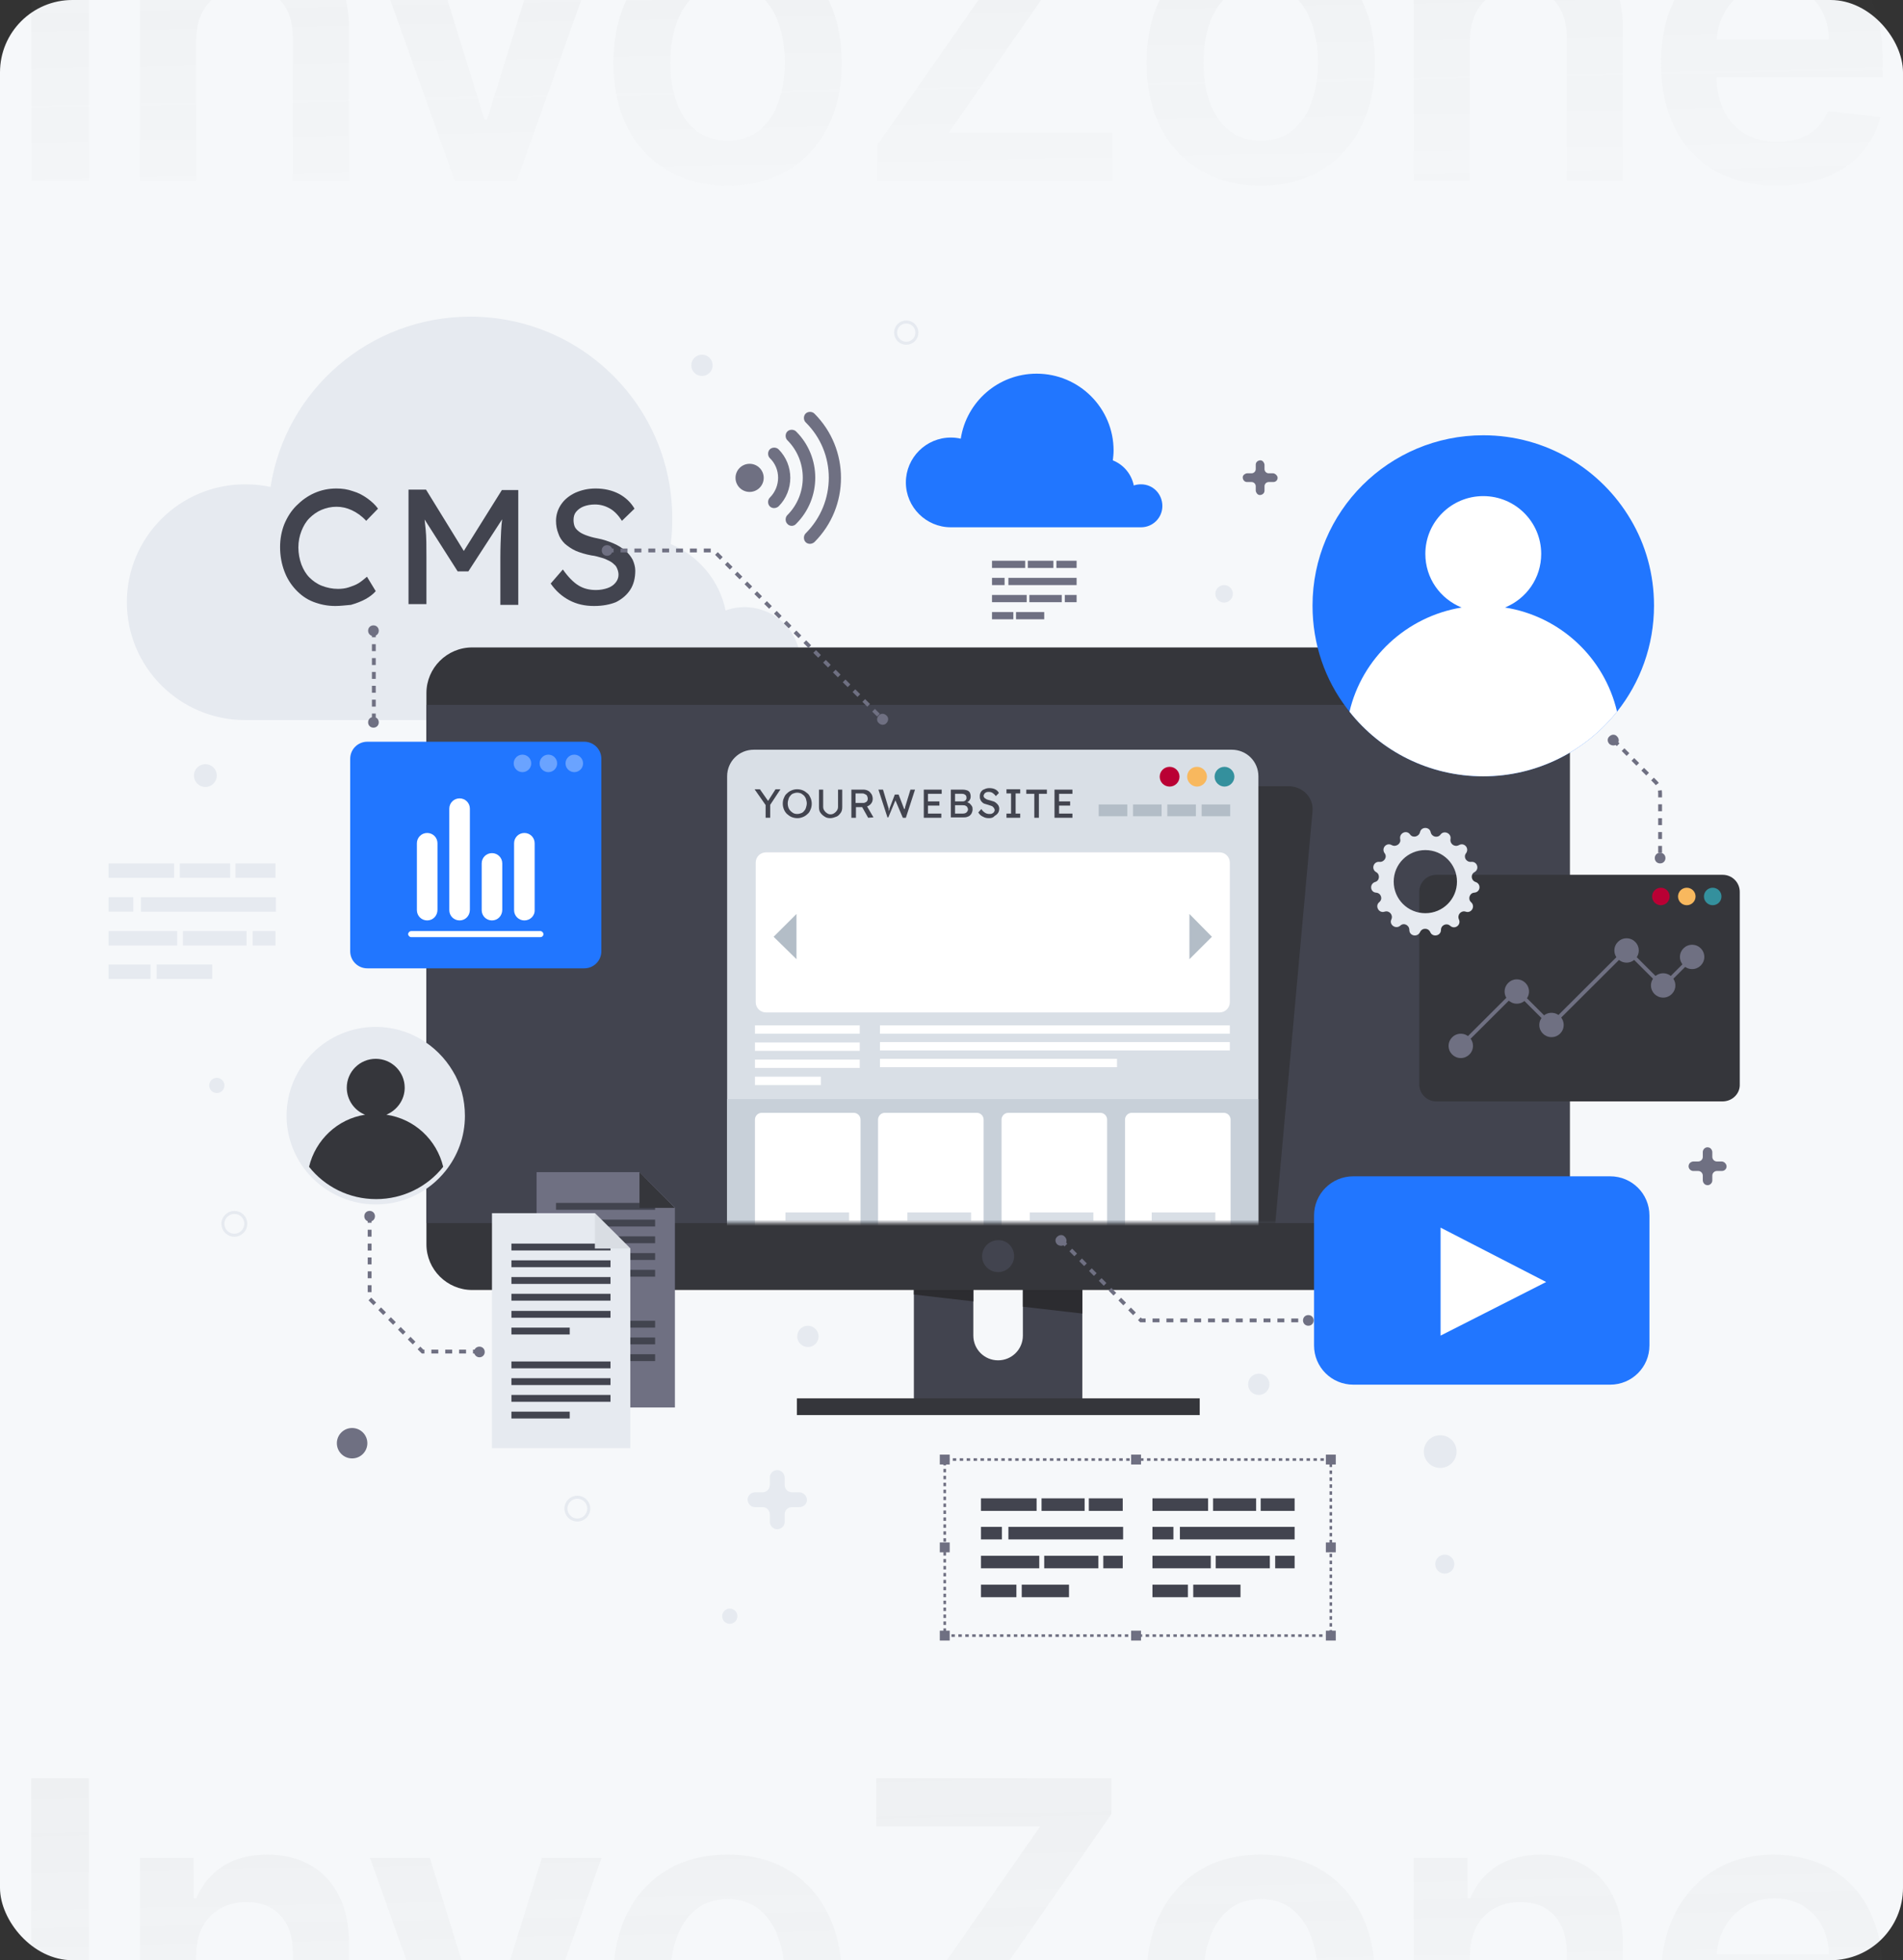 <svg width="631" height="650" viewBox="0 0 631 650" fill="none" xmlns="http://www.w3.org/2000/svg">
<rect x="0" y="0" width="631" height="650" fill="#333333" stroke="none"/>
<g clip-path="url(#clip0_515_551)">
<rect width="631" height="650" rx="24" fill="#F6F8FA"/>
<g clip-path="url(#clip1_515_551)">
<path d="M246.789 201.323C244.641 201.323 242.492 201.701 240.597 202.457C238.575 192.497 231.624 184.302 222.399 180.394C222.778 177.62 222.905 174.721 222.905 171.821C222.905 134.88 192.954 105 155.927 105C122.439 105 94.637 129.459 89.708 161.482C86.928 160.852 84.148 160.6 81.241 160.6C59.632 160.6 42.066 178.125 42.066 199.684C42.066 221.243 59.632 238.768 81.241 238.768H246.789C257.152 238.768 265.492 230.447 265.492 220.108C265.492 209.644 257.152 201.323 246.789 201.323Z" fill="#E6EAF0"/>
<path d="M358.881 423.218V464.067H303.025V423.218H322.739V442.886C322.739 447.425 326.404 451.081 330.953 451.081C335.502 451.081 339.167 447.425 339.167 442.886V423.218H358.881Z" fill="#42444F"/>
<path d="M303.025 423.218H322.739V431.539L303.025 429.27V423.218Z" fill="#2C2C30"/>
<path d="M358.881 423.218V435.574L339.167 433.304V423.218H358.881Z" fill="#2C2C30"/>
<path d="M397.804 463.689H264.228V469.236H397.804V463.689Z" fill="#35363B"/>
<path d="M520.512 229.816V412.628C520.512 420.949 513.687 427.757 505.347 427.757H156.559C148.219 427.757 141.395 420.949 141.395 412.628V229.816C141.395 221.495 148.219 214.687 156.559 214.687H505.473C513.687 214.687 520.512 221.495 520.512 229.816Z" fill="#35363B"/>
<path d="M520.512 233.725H141.395V405.568H520.512V233.725Z" fill="#42444F"/>
<path d="M336.261 416.536C336.261 419.436 333.86 421.832 330.953 421.832C328.046 421.832 325.645 419.436 325.645 416.536C325.645 413.637 328.046 411.241 330.953 411.241C333.86 411.115 336.261 413.51 336.261 416.536Z" fill="#42444F"/>
<mask id="mask0_515_551" style="mask-type:luminance" maskUnits="userSpaceOnUse" x="238" y="243" width="214" height="163">
<path d="M451.639 243.306H238.701V405.441H451.639V243.306Z" fill="white"/>
</mask>
<g mask="url(#mask0_515_551)">
<path d="M435.21 269.026L418.024 459.276C417.644 463.815 413.348 467.597 408.419 467.597H249.948C245.02 467.597 241.481 463.815 241.861 459.276L259.047 269.026C259.426 264.487 263.723 260.705 268.651 260.705H427.122C432.051 260.705 435.589 264.487 435.21 269.026Z" fill="#35363B"/>
<path d="M417.265 257.427V458.772C417.265 463.689 413.348 467.597 408.419 467.597H249.948C245.02 467.597 241.102 463.689 241.102 458.772V257.427C241.102 252.51 245.02 248.602 249.948 248.602H408.419C413.348 248.602 417.265 252.51 417.265 257.427Z" fill="#D9DFE6"/>
<path d="M402.733 257.553C402.733 259.318 404.249 260.831 406.018 260.831C407.787 260.831 409.304 259.318 409.304 257.553C409.304 255.788 407.787 254.275 406.018 254.275C404.123 254.275 402.733 255.788 402.733 257.553Z" fill="#34909D"/>
<path d="M393.634 257.553C393.634 259.318 395.15 260.831 396.919 260.831C398.689 260.831 400.205 259.318 400.205 257.553C400.205 255.788 398.689 254.275 396.919 254.275C395.024 254.275 393.634 255.788 393.634 257.553Z" fill="#F8B85E"/>
<path d="M387.821 260.831C389.635 260.831 391.106 259.364 391.106 257.553C391.106 255.743 389.635 254.275 387.821 254.275C386.006 254.275 384.535 255.743 384.535 257.553C384.535 259.364 386.006 260.831 387.821 260.831Z" fill="#BA0034"/>
<path d="M417.265 364.466H241.102V418.679H417.265V364.466Z" fill="#C8D0D9"/>
<path d="M407.914 266.757H398.436V270.665H407.914V266.757Z" fill="#B3BDC7"/>
<path d="M396.54 266.757H387.062V270.665H396.54V266.757Z" fill="#B3BDC7"/>
<path d="M385.167 266.757H375.689V270.665H385.167V266.757Z" fill="#B3BDC7"/>
<path d="M373.793 266.757H364.315V270.665H373.793V266.757Z" fill="#B3BDC7"/>
<path d="M253.866 271.169V266.505L253.992 267.135L250.201 261.714H251.97L254.877 265.874H254.498L257.152 261.714H258.794L255.13 267.261L255.382 266.378V271.169H253.866Z" fill="#42444F"/>
<path d="M264.355 271.295C263.723 271.295 263.091 271.169 262.459 270.917C261.827 270.665 261.448 270.287 260.943 269.909C260.564 269.53 260.185 269.026 259.932 268.396C259.679 267.765 259.553 267.135 259.553 266.505C259.553 265.748 259.679 265.118 259.932 264.613C260.185 263.983 260.437 263.479 260.943 263.1C261.322 262.722 261.827 262.344 262.459 262.092C263.091 261.84 263.597 261.714 264.355 261.714C264.987 261.714 265.619 261.84 266.25 262.092C266.882 262.344 267.261 262.722 267.767 263.1C268.272 263.479 268.525 264.109 268.778 264.613C269.031 265.244 269.157 265.874 269.157 266.505C269.157 267.135 269.031 267.891 268.778 268.396C268.525 269.026 268.272 269.53 267.767 269.909C267.388 270.287 266.882 270.665 266.25 270.917C265.619 271.169 265.113 271.295 264.355 271.295ZM264.355 269.909C264.86 269.909 265.239 269.783 265.619 269.656C265.998 269.53 266.377 269.278 266.63 268.9C266.882 268.648 267.135 268.27 267.261 267.765C267.388 267.387 267.514 266.883 267.514 266.378C267.514 265.874 267.388 265.496 267.261 264.992C267.135 264.487 266.882 264.235 266.63 263.857C266.377 263.605 265.998 263.353 265.619 263.1C265.239 262.974 264.86 262.848 264.355 262.848C263.849 262.848 263.47 262.974 263.091 263.1C262.712 263.227 262.333 263.479 262.08 263.857C261.827 264.109 261.575 264.487 261.448 264.992C261.322 265.37 261.196 265.874 261.196 266.378C261.196 267.009 261.322 267.639 261.575 268.144C261.827 268.648 262.206 269.026 262.712 269.404C263.217 269.783 263.723 269.909 264.355 269.909Z" fill="#42444F"/>
<path d="M275.349 271.296C274.591 271.296 273.959 271.17 273.454 270.791C272.822 270.413 272.443 270.035 272.064 269.531C271.684 269.026 271.558 268.396 271.558 267.639V261.84H272.948V267.513C272.948 268.018 273.075 268.396 273.327 268.774C273.58 269.152 273.833 269.404 274.212 269.657C274.591 269.909 274.97 270.035 275.349 270.035C275.855 270.035 276.234 269.909 276.613 269.657C276.992 269.404 277.245 269.152 277.498 268.774C277.75 268.396 277.877 268.018 277.877 267.513V261.84H279.267V267.639C279.267 268.396 279.14 269.026 278.761 269.531C278.382 270.035 278.003 270.539 277.371 270.791C276.739 271.043 275.981 271.296 275.349 271.296Z" fill="#42444F"/>
<path d="M282.3 271.17V261.84H286.344C286.849 261.84 287.355 261.966 287.86 262.218C288.366 262.47 288.618 262.848 288.997 263.353C289.25 263.857 289.377 264.361 289.377 264.866C289.377 265.37 289.25 265.874 288.997 266.253C288.745 266.631 288.366 267.009 287.86 267.261C287.355 267.513 286.975 267.639 286.344 267.639H283.816V271.17H282.3ZM283.69 266.253H286.344C286.596 266.253 286.849 266.126 287.102 266C287.355 265.874 287.481 265.748 287.607 265.496C287.734 265.244 287.734 264.992 287.734 264.74C287.734 264.487 287.607 264.109 287.481 263.857C287.355 263.605 287.102 263.479 286.849 263.353C286.596 263.227 286.344 263.101 285.964 263.101H283.69V266.253ZM287.86 271.17L285.459 266.883L286.975 266.505L289.629 271.043L287.86 271.17Z" fill="#42444F"/>
<path d="M294.305 271.17L291.272 261.84H292.789L294.558 267.765C294.684 268.018 294.684 268.144 294.684 268.522C294.684 268.774 294.811 269.026 294.811 269.278C294.811 269.531 294.937 269.657 294.937 269.909H294.558C294.684 269.404 294.811 269.026 294.811 268.774C294.937 268.522 294.937 268.27 294.937 268.144C294.937 268.018 295.063 267.892 295.063 267.765L296.706 263.479H297.97L299.613 267.765C299.739 268.018 299.739 268.144 299.865 268.396C299.992 268.648 299.992 268.774 299.992 269.026C299.992 269.278 300.118 269.404 300.118 269.657L299.739 269.783C299.739 269.531 299.865 269.404 299.865 269.152C299.865 269.026 299.865 268.9 299.865 268.774C299.865 268.648 299.865 268.648 299.865 268.522C299.865 268.396 299.865 268.27 299.992 268.144C300.118 268.018 300.118 267.765 300.118 267.639L301.887 261.84H303.404L300.371 271.17H299.36L296.833 265.244H296.959L294.558 271.043H294.305V271.17Z" fill="#42444F"/>
<path d="M306.31 271.17V261.84H312.25V263.227H307.701V269.783H312.124V271.17H306.31ZM306.942 267.135V265.748H311.492V267.135H306.942Z" fill="#42444F"/>
<path d="M315.283 271.17V261.84H319.2C319.832 261.84 320.338 261.966 320.717 262.092C321.096 262.218 321.475 262.596 321.601 262.848C321.728 263.101 321.854 263.605 321.854 264.109C321.854 264.614 321.728 264.992 321.475 265.37C321.222 265.748 320.843 266 320.338 266.126V265.874C320.717 266 321.096 266.126 321.475 266.379C321.728 266.631 321.981 266.883 322.233 267.261C322.486 267.639 322.486 268.018 322.486 268.396C322.486 268.9 322.36 269.278 322.233 269.531C322.107 269.909 321.854 270.161 321.601 270.413C321.349 270.665 320.97 270.791 320.591 270.917C320.211 271.043 319.706 271.043 319.327 271.043H315.283V271.17ZM316.673 265.748H319.074C319.327 265.748 319.58 265.748 319.832 265.622C320.085 265.496 320.211 265.37 320.338 265.118C320.464 264.992 320.464 264.74 320.464 264.487C320.464 264.109 320.338 263.731 320.085 263.605C319.832 263.353 319.453 263.227 318.948 263.227H316.673V265.748ZM316.673 269.783H319.2C319.706 269.783 320.211 269.657 320.464 269.404C320.717 269.152 320.97 268.774 320.97 268.396C320.97 268.144 320.843 267.892 320.717 267.639C320.591 267.387 320.338 267.261 320.085 267.135C319.832 267.009 319.453 267.009 319.074 267.009H316.673V269.783Z" fill="#42444F"/>
<path d="M327.92 271.296C327.162 271.296 326.53 271.169 325.898 270.791C325.266 270.539 324.761 270.035 324.382 269.404L325.393 268.27C325.772 268.9 326.277 269.278 326.656 269.53C327.035 269.783 327.541 269.909 328.046 269.909C328.426 269.909 328.678 269.909 328.931 269.783C329.184 269.657 329.437 269.53 329.563 269.278C329.689 269.152 329.816 268.9 329.816 268.648C329.816 268.522 329.816 268.396 329.689 268.144C329.563 267.891 329.563 267.891 329.437 267.765C329.31 267.639 329.184 267.513 329.057 267.387C328.931 267.261 328.678 267.261 328.426 267.135C328.173 267.009 327.92 267.009 327.667 266.883C327.162 266.757 326.783 266.631 326.404 266.505C326.025 266.379 325.772 266.126 325.519 265.874C325.266 265.622 325.14 265.37 325.014 264.992C324.887 264.74 324.887 264.361 324.887 263.983C324.887 263.479 325.014 262.974 325.266 262.596C325.519 262.218 325.898 261.84 326.404 261.714C326.909 261.462 327.415 261.335 328.046 261.335C328.805 261.335 329.437 261.462 329.942 261.714C330.448 261.966 330.953 262.344 331.206 262.974L330.195 263.983C329.942 263.605 329.563 263.227 329.184 262.974C328.805 262.722 328.426 262.596 327.92 262.596C327.541 262.596 327.288 262.596 327.035 262.722C326.783 262.848 326.53 262.974 326.404 263.227C326.277 263.479 326.151 263.605 326.151 263.857C326.151 263.983 326.151 264.235 326.277 264.361C326.404 264.487 326.404 264.613 326.656 264.74C326.783 264.866 327.035 264.992 327.288 265.118C327.541 265.244 327.794 265.244 328.173 265.37C328.678 265.496 329.057 265.622 329.437 265.748C329.816 265.874 330.195 266.126 330.448 266.379C330.7 266.631 330.953 266.883 331.079 267.135C331.206 267.387 331.332 267.765 331.332 268.018C331.332 268.648 331.206 269.152 330.953 269.53C330.7 269.909 330.321 270.287 329.816 270.539C329.31 271.169 328.678 271.296 327.92 271.296Z" fill="#42444F"/>
<path d="M333.733 271.169V269.783H335.25V263.1H333.733V261.714H338.283V263.1H336.766V269.783H338.283V271.169H333.733Z" fill="#42444F"/>
<path d="M342.958 271.17V263.227H340.305V261.84H347.129V263.227H344.475V271.17H342.958Z" fill="#42444F"/>
<path d="M349.656 271.17V261.84H355.596V263.227H351.173V269.783H355.596V271.17H349.656ZM350.288 267.135V265.748H354.837V267.135H350.288Z" fill="#42444F"/>
<path d="M404.375 335.721H253.992C252.097 335.721 250.58 334.208 250.58 332.317V286.046C250.58 284.155 252.097 282.642 253.992 282.642H404.375C406.271 282.642 407.787 284.155 407.787 286.046V332.317C407.787 334.208 406.271 335.721 404.375 335.721Z" fill="white"/>
<path d="M394.392 303.067V318.07L401.848 310.632L394.392 303.067Z" fill="#B3BDC7"/>
<path d="M256.52 310.632L264.102 318.07V303.067L256.52 310.632Z" fill="#B3BDC7"/>
<path d="M407.787 340.007H291.778V342.781H407.787V340.007Z" fill="white"/>
<path d="M407.787 345.555H291.778V348.328H407.787V345.555Z" fill="white"/>
<path d="M370.381 351.102H291.778V353.876H370.381V351.102Z" fill="white"/>
<path d="M285.08 340.007H250.327V342.781H285.08V340.007Z" fill="white"/>
<path d="M285.08 345.681H250.327V348.455H285.08V345.681Z" fill="white"/>
<path d="M285.08 351.354H250.327V354.128H285.08V351.354Z" fill="white"/>
<path d="M272.19 357.028H250.327V359.802H272.19V357.028Z" fill="white"/>
<path d="M283.058 413.006H252.602C251.338 413.006 250.327 411.997 250.327 410.737V371.275C250.327 370.014 251.338 369.005 252.602 369.005H283.058C284.322 369.005 285.333 370.014 285.333 371.275V410.737C285.206 411.997 284.195 413.006 283.058 413.006Z" fill="white"/>
<path d="M323.876 413.006H293.42C292.157 413.006 291.146 411.997 291.146 410.737V371.275C291.146 370.014 292.157 369.005 293.42 369.005H323.876C325.14 369.005 326.151 370.014 326.151 371.275V410.737C326.151 411.997 325.14 413.006 323.876 413.006Z" fill="white"/>
<path d="M364.821 413.006H334.365C333.101 413.006 332.09 411.997 332.09 410.737V371.275C332.09 370.014 333.101 369.005 334.365 369.005H364.821C366.085 369.005 367.096 370.014 367.096 371.275V410.737C367.096 411.997 366.085 413.006 364.821 413.006Z" fill="white"/>
<path d="M405.765 413.006H375.31C374.046 413.006 373.035 411.997 373.035 410.737V371.275C373.035 370.014 374.046 369.005 375.31 369.005H405.765C407.029 369.005 408.04 370.014 408.04 371.275V410.737C407.914 411.997 406.903 413.006 405.765 413.006Z" fill="white"/>
<path d="M281.541 402.037H260.437V404.811H281.541V402.037Z" fill="#D9DFE6"/>
<path d="M321.981 402.037H300.876V404.811H321.981V402.037Z" fill="#D9DFE6"/>
<path d="M362.546 402.037H341.442V404.811H362.546V402.037Z" fill="#D9DFE6"/>
<path d="M402.985 402.037H381.881V404.811H402.985V402.037Z" fill="#D9DFE6"/>
</g>
<path d="M223.789 466.715H177.916V388.673H212.037C216.586 393.212 219.24 395.859 223.789 400.398V466.715Z" fill="#6F7082"/>
<path d="M217.218 398.885H184.361V401.155H217.218V398.885Z" fill="#42444F"/>
<path d="M217.218 404.433H184.361V406.702H217.218V404.433Z" fill="#42444F"/>
<path d="M217.218 409.98H184.361V412.249H217.218V409.98Z" fill="#42444F"/>
<path d="M217.218 415.527H184.361V417.797H217.218V415.527Z" fill="#42444F"/>
<path d="M217.218 421.075H184.361V423.344H217.218V421.075Z" fill="#42444F"/>
<path d="M203.696 426.748H184.361V429.018H203.696V426.748Z" fill="#42444F"/>
<path d="M217.218 437.969H184.361V440.239H217.218V437.969Z" fill="#42444F"/>
<path d="M217.218 443.517H184.361V445.786H217.218V443.517Z" fill="#42444F"/>
<path d="M217.218 449.064H184.361V451.333H217.218V449.064Z" fill="#42444F"/>
<path d="M203.696 454.611H184.361V456.881H203.696V454.611Z" fill="#42444F"/>
<path d="M223.789 400.524H212.037V388.673C216.586 393.338 219.24 395.859 223.789 400.524Z" fill="#35363B"/>
<path d="M209.004 480.205H163.131V402.289H197.251C201.8 406.828 204.454 409.476 209.004 414.014V480.205Z" fill="#E6EAF0"/>
<path d="M202.432 412.375H169.576V414.645H202.432V412.375Z" fill="#42444F"/>
<path d="M202.432 417.923H169.576V420.192H202.432V417.923Z" fill="#42444F"/>
<path d="M202.432 423.47H169.576V425.74H202.432V423.47Z" fill="#42444F"/>
<path d="M202.432 429.018H169.576V431.287H202.432V429.018Z" fill="#42444F"/>
<path d="M202.432 434.691H169.576V436.961H202.432V434.691Z" fill="#42444F"/>
<path d="M188.911 440.239H169.576V442.508H188.911V440.239Z" fill="#42444F"/>
<path d="M202.432 451.459H169.576V453.729H202.432V451.459Z" fill="#42444F"/>
<path d="M202.432 457.007H169.576V459.276H202.432V457.007Z" fill="#42444F"/>
<path d="M202.432 462.554H169.576V464.823H202.432V462.554Z" fill="#42444F"/>
<path d="M188.911 468.101H169.576V470.371H188.911V468.101Z" fill="#42444F"/>
<path d="M209.004 414.014H197.251V402.289C201.801 406.828 204.454 409.35 209.004 414.014Z" fill="#D9DDE3"/>
<path d="M154.158 370.014C154.158 376.948 151.757 383.252 147.713 388.295C142.279 395.103 133.939 399.39 124.587 399.39C115.235 399.39 106.895 394.977 101.461 388.295C101.335 388.043 101.208 387.917 100.955 387.664C97.291 382.747 95.016 376.57 95.016 370.014C95.016 353.75 108.285 340.512 124.587 340.512C135.455 340.512 144.933 346.437 150.114 355.137C152.768 359.423 154.158 364.592 154.158 370.014Z" fill="#E6EAF0"/>
<path d="M146.955 386.908C141.774 393.464 133.686 397.625 124.713 397.625C115.741 397.625 107.653 393.464 102.472 386.908C104.62 377.957 111.95 371.022 121.049 369.636C117.51 368.249 114.983 364.719 114.983 360.684C114.983 355.389 119.279 351.102 124.587 351.102C129.895 351.102 134.191 355.389 134.191 360.684C134.191 364.719 131.664 368.123 128.125 369.636C137.477 371.022 144.807 377.957 146.955 386.908Z" fill="#35363B"/>
<path d="M548.44 200.818C548.44 214.056 543.89 226.286 536.182 235.994C525.819 248.98 509.77 257.427 491.825 257.427C473.88 257.427 457.831 249.106 447.468 235.994C447.216 235.616 446.836 235.237 446.584 234.859C439.381 225.403 435.21 213.678 435.21 200.818C435.21 169.551 460.611 144.336 491.825 144.336C512.676 144.336 530.874 155.557 540.731 172.325C545.66 180.646 548.44 190.354 548.44 200.818Z" fill="#2176FF"/>
<path d="M536.182 235.994C525.819 248.98 509.77 257.427 491.825 257.427C473.88 257.427 457.831 249.106 447.468 235.994C451.639 218.217 466.298 204.475 484.622 201.449C477.545 198.549 472.616 191.741 472.616 183.672C472.616 173.082 481.21 164.508 491.825 164.508C502.44 164.508 511.034 173.082 511.034 183.672C511.034 191.741 506.105 198.549 499.028 201.449C517.352 204.349 532.011 218.091 536.182 235.994Z" fill="white"/>
<path d="M533.907 459.15H448.732C441.529 459.15 435.716 453.351 435.716 446.164V403.046C435.716 395.86 441.529 390.06 448.732 390.06H533.907C541.11 390.06 546.923 395.86 546.923 403.046V446.164C546.923 453.351 541.11 459.15 533.907 459.15Z" fill="#2176FF"/>
<path d="M477.671 407.08V442.886L512.676 425.109L477.671 407.08Z" fill="white"/>
<path d="M267.135 179.764C266.377 179.007 266.377 177.62 267.135 176.864C277.371 166.652 277.371 150.136 267.135 140.049C266.377 139.293 266.377 137.906 267.135 137.15C267.893 136.393 269.283 136.393 270.042 137.15C281.794 148.875 281.794 168.038 270.042 179.764C269.157 180.52 267.893 180.52 267.135 179.764Z" fill="#6F7082"/>
<path d="M261.069 173.712C260.311 172.955 260.311 171.569 261.069 170.812C267.893 164.004 267.893 152.783 261.069 145.975C260.311 145.218 260.311 143.832 261.069 143.075C261.827 142.319 263.217 142.319 263.976 143.075C272.443 151.522 272.443 165.265 263.976 173.712C263.217 174.594 261.827 174.594 261.069 173.712Z" fill="#6F7082"/>
<path d="M255.256 167.912C254.498 167.156 254.498 165.769 255.256 165.013C258.921 161.356 258.921 155.431 255.256 151.901C254.498 151.144 254.498 149.757 255.256 149.001C256.014 148.244 257.404 148.244 258.163 149.001C263.344 154.17 263.344 162.743 258.163 167.912C257.278 168.669 256.014 168.669 255.256 167.912Z" fill="#6F7082"/>
<path d="M248.558 163.121C251.141 163.121 253.234 161.033 253.234 158.457C253.234 155.88 251.141 153.792 248.558 153.792C245.976 153.792 243.883 155.88 243.883 158.457C243.883 161.033 245.976 163.121 248.558 163.121Z" fill="#6F7082"/>
<path d="M193.713 321.096H121.807C118.648 321.096 116.12 318.574 116.12 315.423V251.628C116.12 248.476 118.648 245.954 121.807 245.954H193.713C196.872 245.954 199.399 248.476 199.399 251.628V315.423C199.399 318.574 196.872 321.096 193.713 321.096Z" fill="#2176FF"/>
<path d="M190.427 256.04C192.032 256.04 193.334 254.742 193.334 253.14C193.334 251.539 192.032 250.241 190.427 250.241C188.822 250.241 187.52 251.539 187.52 253.14C187.52 254.742 188.822 256.04 190.427 256.04Z" fill="white" fill-opacity="0.33"/>
<path d="M181.834 256.04C183.439 256.04 184.74 254.742 184.74 253.14C184.74 251.539 183.439 250.241 181.834 250.241C180.228 250.241 178.927 251.539 178.927 253.14C178.927 254.742 180.228 256.04 181.834 256.04Z" fill="white" fill-opacity="0.33"/>
<path d="M173.24 256.04C174.846 256.04 176.147 254.742 176.147 253.14C176.147 251.539 174.846 250.241 173.24 250.241C171.635 250.241 170.334 251.539 170.334 253.14C170.334 254.742 171.635 256.04 173.24 256.04Z" fill="white" fill-opacity="0.33"/>
<path d="M141.647 305.21C139.752 305.21 138.235 303.697 138.235 301.806V279.616C138.235 277.725 139.752 276.212 141.647 276.212C143.543 276.212 145.059 277.725 145.059 279.616V301.68C145.059 303.697 143.543 305.21 141.647 305.21Z" fill="white"/>
<path d="M173.872 305.21C171.977 305.21 170.46 303.697 170.46 301.806V279.616C170.46 277.725 171.977 276.212 173.872 276.212C175.768 276.212 177.284 277.725 177.284 279.616V301.68C177.411 303.697 175.768 305.21 173.872 305.21Z" fill="white"/>
<path d="M163.131 305.21C161.235 305.21 159.719 303.697 159.719 301.806V286.299C159.719 284.407 161.235 282.895 163.131 282.895C165.026 282.895 166.543 284.407 166.543 286.299V301.68C166.543 303.697 165.026 305.21 163.131 305.21Z" fill="white"/>
<path d="M152.389 305.21C150.493 305.21 148.977 303.697 148.977 301.806V268.144C148.977 266.252 150.493 264.74 152.389 264.74C154.284 264.74 155.801 266.252 155.801 268.144V301.68C155.801 303.697 154.284 305.21 152.389 305.21Z" fill="white"/>
<path d="M179.18 310.758H136.34C135.834 310.758 135.329 310.253 135.329 309.749C135.329 309.245 135.834 308.74 136.34 308.74H179.18C179.685 308.74 180.191 309.245 180.191 309.749C180.191 310.379 179.685 310.758 179.18 310.758Z" fill="white"/>
<path d="M378.343 160.6C377.458 160.6 376.7 160.726 375.942 160.978C375.183 157.196 372.53 154.044 368.991 152.657C369.118 151.649 369.244 150.514 369.244 149.379C369.244 135.385 357.87 123.912 343.717 123.912C330.953 123.912 320.464 133.241 318.569 145.471C317.558 145.219 316.42 145.093 315.283 145.093C307.069 145.093 300.371 151.775 300.371 159.97C300.371 168.165 307.069 174.847 315.283 174.847H378.343C382.26 174.847 385.42 171.695 385.42 167.786C385.42 163.878 382.387 160.6 378.343 160.6Z" fill="#2176FF"/>
<path d="M339.925 185.941H328.931V188.337H339.925V185.941Z" fill="#6F7082"/>
<path d="M349.277 185.941H340.81V188.337H349.277V185.941Z" fill="#6F7082"/>
<path d="M356.986 185.941H350.288V188.337H356.986V185.941Z" fill="#6F7082"/>
<path d="M356.986 191.615H334.365V194.01H356.986V191.615Z" fill="#6F7082"/>
<path d="M333.101 191.615H328.931V194.01H333.101V191.615Z" fill="#6F7082"/>
<path d="M352.057 197.288H341.316V199.684H352.057V197.288Z" fill="#6F7082"/>
<path d="M356.986 197.288H353.068V199.684H356.986V197.288Z" fill="#6F7082"/>
<path d="M340.431 197.288H328.931V199.684H340.431V197.288Z" fill="#6F7082"/>
<path d="M346.244 202.962H336.893V205.357H346.244V202.962Z" fill="#6F7082"/>
<path d="M336.008 202.962H328.931V205.357H336.008V202.962Z" fill="#6F7082"/>
<path d="M57.736 286.299H36V291.09H57.736V286.299Z" fill="#E6EAF0"/>
<path d="M76.313 286.299H59.632V291.09H76.313V286.299Z" fill="#E6EAF0"/>
<path d="M91.351 286.299H78.082V291.09H91.351V286.299Z" fill="#E6EAF0"/>
<path d="M91.477 297.52H46.742V302.31H91.477V297.52Z" fill="#E6EAF0"/>
<path d="M44.214 297.52H36V302.31H44.214V297.52Z" fill="#E6EAF0"/>
<path d="M81.747 308.74H60.643V313.531H81.747V308.74Z" fill="#E6EAF0"/>
<path d="M91.351 308.74H83.769V313.531H91.351V308.74Z" fill="#E6EAF0"/>
<path d="M58.747 308.74H36V313.531H58.747V308.74Z" fill="#E6EAF0"/>
<path d="M70.373 319.835H51.923V324.626H70.373V319.835Z" fill="#E6EAF0"/>
<path d="M49.901 319.835H36V324.626H49.901V319.835Z" fill="#E6EAF0"/>
<path d="M571.187 365.223H476.281C473.122 365.223 470.594 362.701 470.594 359.549V295.755C470.594 292.603 473.122 290.081 476.281 290.081H571.187C574.346 290.081 576.874 292.603 576.874 295.755V359.549C577 362.701 574.346 365.223 571.187 365.223Z" fill="#35363B"/>
<path d="M567.901 300.167C569.506 300.167 570.808 298.869 570.808 297.267C570.808 295.666 569.506 294.368 567.901 294.368C566.296 294.368 564.995 295.666 564.995 297.267C564.995 298.869 566.296 300.167 567.901 300.167Z" fill="#34909D"/>
<path d="M559.308 300.167C560.913 300.167 562.214 298.869 562.214 297.267C562.214 295.666 560.913 294.368 559.308 294.368C557.703 294.368 556.401 295.666 556.401 297.267C556.401 298.869 557.703 300.167 559.308 300.167Z" fill="#F8B85E"/>
<path d="M550.715 300.167C552.32 300.167 553.621 298.869 553.621 297.267C553.621 295.666 552.32 294.368 550.715 294.368C549.109 294.368 547.808 295.666 547.808 297.267C547.808 298.869 549.109 300.167 550.715 300.167Z" fill="#BA0034"/>
<path d="M484.748 347.32L483.864 346.437L502.819 327.526L514.319 338.999L539.341 314.036L551.473 326.139L560.698 316.935L561.583 317.818L551.473 327.904L539.341 315.801L514.319 340.764L502.819 329.291L484.748 347.32Z" fill="#6F7082"/>
<path d="M484.369 350.85C486.602 350.85 488.413 349.044 488.413 346.816C488.413 344.588 486.602 342.781 484.369 342.781C482.136 342.781 480.325 344.588 480.325 346.816C480.325 349.044 482.136 350.85 484.369 350.85Z" fill="#6F7082"/>
<path d="M502.946 332.821C505.179 332.821 506.99 331.015 506.99 328.787C506.99 326.558 505.179 324.752 502.946 324.752C500.712 324.752 498.902 326.558 498.902 328.787C498.902 331.015 500.712 332.821 502.946 332.821Z" fill="#6F7082"/>
<path d="M514.446 343.916C516.679 343.916 518.49 342.11 518.49 339.882C518.49 337.653 516.679 335.847 514.446 335.847C512.212 335.847 510.402 337.653 510.402 339.882C510.402 342.11 512.212 343.916 514.446 343.916Z" fill="#6F7082"/>
<path d="M539.341 319.205C541.574 319.205 543.385 317.399 543.385 315.17C543.385 312.942 541.574 311.136 539.341 311.136C537.108 311.136 535.297 312.942 535.297 315.17C535.297 317.399 537.108 319.205 539.341 319.205Z" fill="#6F7082"/>
<path d="M551.473 330.804C553.706 330.804 555.517 328.998 555.517 326.77C555.517 324.541 553.706 322.735 551.473 322.735C549.239 322.735 547.429 324.541 547.429 326.77C547.429 328.998 549.239 330.804 551.473 330.804Z" fill="#6F7082"/>
<path d="M561.077 321.348C563.31 321.348 565.121 319.542 565.121 317.314C565.121 315.086 563.31 313.279 561.077 313.279C558.844 313.279 557.033 315.086 557.033 317.314C557.033 319.542 558.844 321.348 561.077 321.348Z" fill="#6F7082"/>
<path d="M111.192 200.945C108.538 200.945 106.137 200.44 103.862 199.558C101.587 198.675 99.692 197.288 98.049 195.523C96.406 193.758 95.142 191.741 94.258 189.346C93.373 186.95 92.868 184.302 92.868 181.403C92.868 178.629 93.373 176.107 94.258 173.838C95.269 171.443 96.532 169.425 98.302 167.66C100.071 165.895 101.966 164.508 104.241 163.5C106.516 162.491 108.917 161.987 111.571 161.987C113.466 161.987 115.235 162.239 117.005 162.869C118.774 163.374 120.417 164.256 121.807 165.265C123.197 166.273 124.461 167.408 125.345 168.669L121.428 172.703C119.911 171.064 118.268 169.93 116.626 169.173C114.983 168.417 113.34 168.039 111.571 168.039C109.801 168.039 108.159 168.417 106.642 169.047C105.126 169.678 103.736 170.686 102.598 171.821C101.461 172.956 100.576 174.468 99.944 176.107C99.312 177.746 98.933 179.512 98.933 181.529C98.933 183.546 99.312 185.437 99.944 187.202C100.576 188.841 101.461 190.354 102.598 191.489C103.736 192.624 105.126 193.632 106.769 194.263C108.411 194.893 110.181 195.271 112.076 195.271C113.214 195.271 114.477 195.145 115.615 194.767C116.752 194.389 117.889 194.01 118.9 193.38C119.911 192.75 120.796 191.993 121.68 191.237L124.587 196.028C123.702 197.036 122.565 197.919 121.175 198.675C119.785 199.432 118.142 200.062 116.373 200.566C114.73 200.692 112.961 200.945 111.192 200.945Z" fill="#42444F"/>
<path d="M135.455 200.44V162.365H141.268L155.169 184.933H152.389L166.416 162.491H171.85V200.566H165.911V184.807C165.911 181.529 166.037 178.629 166.164 175.981C166.29 173.334 166.669 170.812 167.048 168.165L167.806 170.182L155.295 189.472H151.757L139.625 170.434L140.257 168.165C140.636 170.56 140.889 173.082 141.142 175.603C141.395 178.125 141.395 181.15 141.395 184.681V200.314H135.455V200.44Z" fill="#42444F"/>
<path d="M196.998 200.945C193.839 200.945 191.185 200.314 188.784 199.053C186.383 197.793 184.361 196.028 182.592 193.506L186.636 188.841C188.405 191.363 190.174 193.128 191.817 194.136C193.46 195.145 195.356 195.649 197.63 195.649C199.02 195.649 200.284 195.397 201.421 195.019C202.559 194.641 203.443 194.01 204.075 193.254C204.707 192.497 205.086 191.615 205.086 190.606C205.086 189.976 204.96 189.346 204.707 188.715C204.454 188.085 204.202 187.58 203.696 187.202C203.191 186.698 202.685 186.32 201.927 185.941C201.169 185.563 200.41 185.185 199.399 184.933C198.515 184.681 197.377 184.302 196.114 184.176C194.092 183.798 192.449 183.294 190.932 182.663C189.542 182.033 188.279 181.151 187.268 180.268C186.257 179.259 185.498 178.125 185.119 176.864C184.614 175.603 184.361 174.216 184.361 172.703C184.361 170.686 184.993 168.795 186.13 167.156C187.268 165.517 188.911 164.256 190.806 163.374C192.828 162.491 194.976 161.987 197.504 161.987C200.41 161.987 203.064 162.617 205.213 163.752C207.361 164.887 209.13 166.526 210.394 168.669L206.224 172.703C205.086 170.938 203.822 169.551 202.306 168.669C200.79 167.786 199.147 167.282 197.251 167.282C195.861 167.282 194.597 167.534 193.586 167.912C192.575 168.291 191.691 168.921 191.059 169.678C190.427 170.434 190.174 171.317 190.174 172.451C190.174 173.208 190.301 173.964 190.553 174.595C190.806 175.225 191.312 175.729 191.943 176.234C192.575 176.738 193.334 177.116 194.345 177.494C195.356 177.873 196.619 178.251 198.009 178.503C200.031 178.881 201.801 179.512 203.317 180.142C204.833 180.772 206.224 181.655 207.235 182.537C208.372 183.42 209.13 184.429 209.762 185.563C210.267 186.698 210.647 187.959 210.647 189.219C210.647 191.615 210.141 193.758 209.004 195.523C207.866 197.288 206.224 198.675 204.202 199.684C202.306 200.44 199.905 200.945 196.998 200.945Z" fill="#42444F"/>
<path d="M489.298 292.476C487.781 291.972 487.528 289.955 488.918 289.198C490.688 288.19 489.803 285.542 487.781 285.794C486.138 285.92 485.127 284.155 486.138 282.895C487.276 281.256 485.506 279.238 483.737 280.247C482.347 281.003 480.704 279.869 480.957 278.23C481.336 276.339 478.809 275.204 477.671 276.717C476.787 277.978 474.765 277.599 474.386 275.96C474.007 274.069 471.226 274.069 470.847 275.96C470.468 277.473 468.446 277.978 467.562 276.717C466.424 275.078 463.897 276.212 464.276 278.23C464.655 279.743 462.886 281.003 461.496 280.247C459.727 279.238 457.957 281.256 459.095 282.895C460.106 284.155 458.968 285.92 457.452 285.794C455.43 285.542 454.545 288.19 456.314 289.198C457.705 289.955 457.452 292.098 455.935 292.476C454.04 293.107 454.292 295.881 456.314 296.007C457.957 296.133 458.589 298.15 457.325 299.159C455.809 300.419 457.199 302.941 459.095 302.31C460.611 301.806 462.001 303.319 461.369 304.832C460.485 306.597 462.759 308.236 464.276 306.975C465.413 305.841 467.309 306.723 467.309 308.362C467.309 310.379 469.963 310.884 470.847 309.119C471.479 307.606 473.627 307.606 474.259 309.119C475.018 310.884 477.798 310.379 477.798 308.362C477.798 306.723 479.693 305.967 480.831 306.975C482.347 308.362 484.622 306.723 483.737 304.832C483.105 303.319 484.495 301.806 486.012 302.31C487.908 302.941 489.298 300.545 487.781 299.159C486.644 298.15 487.276 296.133 488.792 296.007C490.94 295.881 491.193 293.107 489.298 292.476ZM472.616 302.815C466.803 302.815 462.128 298.15 462.128 292.35C462.128 286.551 466.803 281.886 472.616 281.886C478.43 281.886 483.105 286.551 483.105 292.35C483.105 298.15 478.43 302.815 472.616 302.815Z" fill="#E6EAF0"/>
<path d="M123.955 209.013V239.65" stroke="#6F7082" stroke-width="1.267" stroke-miterlimit="10" stroke-dasharray="2.3 2.3"/>
<path d="M122.06 209.14C122.06 208.131 122.818 207.375 123.829 207.375C124.84 207.375 125.598 208.131 125.598 209.14C125.598 210.148 124.84 210.905 123.829 210.905C122.818 210.905 122.06 210.148 122.06 209.14Z" fill="#6F7082"/>
<path d="M122.06 239.524C122.06 240.533 122.818 241.289 123.829 241.289C124.84 241.289 125.598 240.533 125.598 239.524C125.598 238.515 124.84 237.759 123.829 237.759C122.818 237.759 122.06 238.515 122.06 239.524Z" fill="#6F7082"/>
<path d="M201.169 182.537H236.553L292.789 238.642" stroke="#6F7082" stroke-width="1.267" stroke-miterlimit="10" stroke-dasharray="2.3 2.3"/>
<path d="M201.295 184.302C200.284 184.302 199.526 183.546 199.526 182.537C199.526 181.529 200.284 180.772 201.295 180.772C202.306 180.772 203.064 181.529 203.064 182.537C203.064 183.546 202.306 184.302 201.295 184.302Z" fill="#6F7082"/>
<path d="M291.399 239.776C292.157 240.533 293.294 240.533 293.926 239.776C294.684 239.02 294.684 237.885 293.926 237.255C293.168 236.498 292.03 236.498 291.399 237.255C290.64 238.011 290.64 239.146 291.399 239.776Z" fill="#6F7082"/>
<path d="M351.804 411.241L378.343 437.843H433.946" stroke="#6F7082" stroke-width="1.267" stroke-miterlimit="10" stroke-dasharray="2.3 2.3"/>
<path d="M350.541 412.628C349.783 411.871 349.783 410.737 350.541 410.106C351.299 409.35 352.436 409.35 353.068 410.106C353.826 410.863 353.826 411.997 353.068 412.628C352.436 413.258 351.299 413.258 350.541 412.628Z" fill="#6F7082"/>
<path d="M433.82 439.608C434.831 439.608 435.589 438.852 435.589 437.843C435.589 436.835 434.831 436.078 433.82 436.078C432.809 436.078 432.051 436.835 432.051 437.843C432.051 438.852 432.809 439.608 433.82 439.608Z" fill="#6F7082"/>
<path d="M122.565 403.172V430.657L140.131 448.181H159.087" stroke="#6F7082" stroke-width="1.267" stroke-miterlimit="10" stroke-dasharray="2.3 2.3"/>
<path d="M120.796 403.298C120.796 402.289 121.554 401.533 122.565 401.533C123.576 401.533 124.334 402.289 124.334 403.298C124.334 404.307 123.576 405.063 122.565 405.063C121.554 405.063 120.796 404.307 120.796 403.298Z" fill="#6F7082"/>
<path d="M158.96 450.073C159.971 450.073 160.729 449.316 160.729 448.308C160.729 447.299 159.971 446.542 158.96 446.542C157.949 446.542 157.191 447.299 157.191 448.308C157.191 449.19 157.949 450.073 158.96 450.073Z" fill="#6F7082"/>
<path d="M534.918 245.324L548.945 259.318C549.956 260.327 550.462 261.714 550.462 263.101V284.66" stroke="#6F7082" stroke-width="1.267" stroke-miterlimit="10" stroke-dasharray="2.3 2.3"/>
<path d="M533.654 246.71C532.896 245.954 532.896 244.819 533.654 244.189C534.412 243.432 535.55 243.432 536.182 244.189C536.94 244.945 536.94 246.08 536.182 246.71C535.55 247.341 534.412 247.341 533.654 246.71Z" fill="#6F7082"/>
<path d="M548.693 284.534C548.693 285.542 549.451 286.299 550.462 286.299C551.473 286.299 552.231 285.542 552.231 284.534C552.231 283.525 551.473 282.769 550.462 282.769C549.451 282.769 548.693 283.525 548.693 284.534Z" fill="#6F7082"/>
<path d="M400.584 496.847H382.134V501.008H400.584V496.847Z" fill="#42444F"/>
<path d="M416.507 496.847H402.227V501.008H416.507V496.847Z" fill="#42444F"/>
<path d="M429.271 496.847H418.024V501.008H429.271V496.847Z" fill="#42444F"/>
<path d="M429.271 506.303H391.233V510.464H429.271V506.303Z" fill="#42444F"/>
<path d="M389.084 506.303H382.134V510.464H389.084V506.303Z" fill="#42444F"/>
<path d="M421.057 515.885H403.112V520.045H421.057V515.885Z" fill="#42444F"/>
<path d="M429.271 515.885H422.826V520.045H429.271V515.885Z" fill="#42444F"/>
<path d="M401.469 515.885H382.134V520.045H401.469V515.885Z" fill="#42444F"/>
<path d="M411.326 525.467H395.656V529.627H411.326V525.467Z" fill="#42444F"/>
<path d="M393.886 525.467H382.134V529.627H393.886V525.467Z" fill="#42444F"/>
<path d="M343.717 496.847H325.266V501.008H343.717V496.847Z" fill="#42444F"/>
<path d="M359.64 496.847H345.359V501.008H359.64V496.847Z" fill="#42444F"/>
<path d="M372.277 496.847H361.03V501.008H372.277V496.847Z" fill="#42444F"/>
<path d="M372.403 506.303H334.365V510.464H372.403V506.303Z" fill="#42444F"/>
<path d="M332.217 506.303H325.266V510.464H332.217V506.303Z" fill="#42444F"/>
<path d="M364.189 515.885H346.244V520.045H364.189V515.885Z" fill="#42444F"/>
<path d="M372.277 515.885H365.832V520.045H372.277V515.885Z" fill="#42444F"/>
<path d="M344.601 515.885H325.266V520.045H344.601V515.885Z" fill="#42444F"/>
<path d="M354.458 525.467H338.788V529.627H354.458V525.467Z" fill="#42444F"/>
<path d="M337.019 525.467H325.266V529.627H337.019V525.467Z" fill="#42444F"/>
<path d="M441.276 483.987H313.261V542.361H441.276V483.987Z" stroke="#6F7082" stroke-width="0.864" stroke-miterlimit="10" stroke-dasharray="1.15 1.15"/>
<path d="M314.904 482.348H311.618V485.626H314.904V482.348Z" fill="#6F7082"/>
<path d="M378.343 482.348H375.057V485.626H378.343V482.348Z" fill="#6F7082"/>
<path d="M442.919 482.348H439.633V485.626H442.919V482.348Z" fill="#6F7082"/>
<path d="M314.904 511.472H311.618V514.75H314.904V511.472Z" fill="#6F7082"/>
<path d="M442.919 511.472H439.633V514.75H442.919V511.472Z" fill="#6F7082"/>
<path d="M314.904 540.722H311.618V544H314.904V540.722Z" fill="#6F7082"/>
<path d="M378.343 540.722H375.057V544H378.343V540.722Z" fill="#6F7082"/>
<path d="M442.919 540.722H439.633V544H442.919V540.722Z" fill="#6F7082"/>
<path d="M422.068 156.944H420.677C419.919 156.944 419.287 156.313 419.287 155.557V154.17C419.287 153.54 418.782 152.783 418.15 152.657C417.265 152.531 416.381 153.161 416.381 154.044V155.557C416.381 156.313 415.749 156.944 414.991 156.944H413.601C412.969 156.944 412.21 157.448 412.084 158.078C411.958 158.961 412.59 159.844 413.474 159.844H414.991C415.749 159.844 416.381 160.474 416.381 161.23V162.617C416.381 163.248 416.886 164.004 417.518 164.13C418.403 164.256 419.287 163.626 419.287 162.743V161.23C419.287 160.474 419.919 159.844 420.677 159.844H422.194C423.078 159.844 423.837 159.087 423.584 158.078C423.331 157.448 422.699 156.944 422.068 156.944Z" fill="#6F7082"/>
<path d="M264.987 494.83H262.586C261.196 494.83 260.185 493.695 260.185 492.435V490.039C260.185 488.904 259.426 487.77 258.163 487.518C256.646 487.265 255.256 488.4 255.256 489.913V492.435C255.256 493.821 254.119 494.83 252.855 494.83H250.454C249.317 494.83 248.179 495.587 247.926 496.847C247.674 498.36 248.811 499.747 250.328 499.747H252.855C254.245 499.747 255.256 500.882 255.256 502.143V504.538C255.256 505.673 256.014 506.807 257.278 507.06C258.794 507.312 260.185 506.177 260.185 504.664V502.143C260.185 500.756 261.322 499.747 262.586 499.747H265.113C266.63 499.747 267.893 498.36 267.514 496.847C267.261 495.713 266.124 494.83 264.987 494.83Z" fill="#E6EAF0"/>
<path d="M570.808 385.143H569.291C568.407 385.143 567.775 384.387 567.775 383.63V382.117C567.775 381.361 567.269 380.604 566.511 380.478C565.5 380.226 564.615 381.109 564.615 381.991V383.63C564.615 384.513 563.857 385.143 563.099 385.143H561.583C560.824 385.143 560.066 385.647 559.94 386.404C559.687 387.413 560.572 388.295 561.456 388.295H563.099C563.984 388.295 564.615 389.052 564.615 389.808V391.321C564.615 392.077 565.121 392.834 565.879 392.96C566.89 393.212 567.775 392.33 567.775 391.447V389.808C567.775 388.925 568.533 388.295 569.291 388.295H570.934C571.945 388.295 572.703 387.413 572.451 386.404C572.198 385.647 571.566 385.143 570.808 385.143Z" fill="#6F7082"/>
<path d="M477.545 486.761C480.546 486.761 482.979 484.334 482.979 481.34C482.979 478.346 480.546 475.918 477.545 475.918C474.544 475.918 472.111 478.346 472.111 481.34C472.111 484.334 474.544 486.761 477.545 486.761Z" fill="#E6EAF0"/>
<path d="M479.061 521.81C480.806 521.81 482.221 520.399 482.221 518.659C482.221 516.918 480.806 515.507 479.061 515.507C477.317 515.507 475.902 516.918 475.902 518.659C475.902 520.399 477.317 521.81 479.061 521.81Z" fill="#E6EAF0"/>
<path d="M191.438 504.034C193.532 504.034 195.229 502.34 195.229 500.251C195.229 498.162 193.532 496.469 191.438 496.469C189.344 496.469 187.647 498.162 187.647 500.251C187.647 502.34 189.344 504.034 191.438 504.034Z" stroke="#E6EAF0" stroke-miterlimit="10"/>
<path d="M241.987 538.453C243.383 538.453 244.514 537.324 244.514 535.931C244.514 534.538 243.383 533.409 241.987 533.409C240.591 533.409 239.459 534.538 239.459 535.931C239.459 537.324 240.591 538.453 241.987 538.453Z" fill="#E6EAF0"/>
<path d="M81.494 405.82C81.494 407.963 79.725 409.602 77.703 409.602C75.555 409.602 73.912 407.837 73.912 405.82C73.912 403.676 75.681 402.037 77.703 402.037C79.851 402.037 81.494 403.676 81.494 405.82Z" stroke="#E6EAF0" stroke-miterlimit="10"/>
<path d="M71.89 362.449C73.286 362.449 74.417 361.32 74.417 359.928C74.417 358.535 73.286 357.406 71.89 357.406C70.494 357.406 69.362 358.535 69.362 359.928C69.362 361.32 70.494 362.449 71.89 362.449Z" fill="#E6EAF0"/>
<path d="M68.099 260.957C70.192 260.957 71.89 259.264 71.89 257.175C71.89 255.086 70.192 253.393 68.099 253.393C66.005 253.393 64.307 255.086 64.307 257.175C64.307 259.264 66.005 260.957 68.099 260.957Z" fill="#E6EAF0"/>
<path d="M300.497 113.825C302.452 113.825 304.036 112.245 304.036 110.295C304.036 108.346 302.452 106.765 300.497 106.765C298.543 106.765 296.959 108.346 296.959 110.295C296.959 112.245 298.543 113.825 300.497 113.825Z" stroke="#E6EAF0" stroke-miterlimit="10"/>
<path d="M232.762 124.668C234.716 124.668 236.3 123.087 236.3 121.138C236.3 119.188 234.716 117.608 232.762 117.608C230.808 117.608 229.223 119.188 229.223 121.138C229.223 123.087 230.808 124.668 232.762 124.668Z" fill="#E6EAF0"/>
<path d="M405.892 199.81C407.497 199.81 408.798 198.512 408.798 196.91C408.798 195.309 407.497 194.01 405.892 194.01C404.287 194.01 402.985 195.309 402.985 196.91C402.985 198.512 404.287 199.81 405.892 199.81Z" fill="#E6EAF0"/>
<path d="M420.93 459.024C420.93 460.915 419.414 462.554 417.392 462.554C415.37 462.554 413.853 461.041 413.853 459.024C413.853 457.133 415.37 455.494 417.392 455.494C419.414 455.494 420.93 457.133 420.93 459.024Z" fill="#E6EAF0"/>
<path d="M271.432 443.139C271.432 445.03 269.915 446.669 267.893 446.669C265.998 446.669 264.355 445.156 264.355 443.139C264.355 441.247 265.871 439.608 267.893 439.608C269.789 439.608 271.432 441.247 271.432 443.139Z" fill="#E6EAF0"/>
<path d="M116.752 483.609C119.544 483.609 121.807 481.351 121.807 478.566C121.807 475.781 119.544 473.523 116.752 473.523C113.96 473.523 111.697 475.781 111.697 478.566C111.697 481.351 113.96 483.609 116.752 483.609Z" fill="#6F7082"/>
</g>
<path d="M29.468 -45.323V60H10.388V-45.323H29.468ZM65.026 13.715V60H46.41V-18.993H64.204V-5.57H65.129C66.946 -9.993 69.843 -13.507 73.82 -16.113C77.832 -18.718 82.786 -20.021 88.683 -20.021C94.134 -20.021 98.883 -18.855 102.928 -16.524C107.008 -14.193 110.163 -10.816 112.391 -6.393C114.654 -1.97 115.768 3.396 115.734 9.704V60H97.117V12.584C97.117 7.304 95.746 3.173 93.003 0.19C90.294 -2.793 86.54 -4.284 81.74 -4.284C78.483 -4.284 75.586 -3.564 73.049 -2.124C70.546 -0.719 68.575 1.321 67.135 3.996C65.729 6.67 65.026 9.91 65.026 13.715ZM199.493 -18.993L171.362 60H150.791L122.66 -18.993H142.511L160.665 39.686H161.488L179.693 -18.993H199.493ZM241.248 61.543C233.534 61.543 226.848 59.846 221.191 56.452C215.534 53.057 211.146 48.309 208.026 42.206C204.94 36.103 203.398 28.972 203.398 20.812C203.398 12.652 204.94 5.504 208.026 -0.633C211.146 -6.77 215.534 -11.536 221.191 -14.93C226.848 -18.324 233.534 -20.021 241.248 -20.021C248.962 -20.021 255.648 -18.324 261.305 -14.93C266.962 -11.536 271.333 -6.77 274.419 -0.633C277.539 5.504 279.099 12.652 279.099 20.812C279.099 28.972 277.539 36.103 274.419 42.206C271.333 48.309 266.962 53.057 261.305 56.452C255.648 59.846 248.962 61.543 241.248 61.543ZM241.351 46.629C245.534 46.629 249.031 45.48 251.842 43.183C254.654 40.852 256.745 37.732 258.116 33.823C259.522 29.915 260.225 25.561 260.225 20.761C260.225 15.927 259.522 11.555 258.116 7.647C256.745 3.704 254.654 0.567 251.842 -1.764C249.031 -4.096 245.534 -5.261 241.351 -5.261C237.065 -5.261 233.5 -4.096 230.654 -1.764C227.843 0.567 225.734 3.704 224.329 7.647C222.957 11.555 222.271 15.927 222.271 20.761C222.271 25.561 222.957 29.915 224.329 33.823C225.734 37.732 227.843 40.852 230.654 43.183C233.5 45.48 237.065 46.629 241.351 46.629ZM290.872 60V48.12L344.871 -29.329H290.563V-45.323H368.527V-33.444L314.58 44.006H368.836V60H290.872ZM418.036 61.543C410.322 61.543 403.636 59.846 397.979 56.452C392.322 53.057 387.933 48.309 384.814 42.206C381.728 36.103 380.185 28.972 380.185 20.812C380.185 12.652 381.728 5.504 384.814 -0.633C387.933 -6.77 392.322 -11.536 397.979 -14.93C403.636 -18.324 410.322 -20.021 418.036 -20.021C425.75 -20.021 432.435 -18.324 438.092 -14.93C443.749 -11.536 448.121 -6.77 451.206 -0.633C454.326 5.504 455.886 12.652 455.886 20.812C455.886 28.972 454.326 36.103 451.206 42.206C448.121 48.309 443.749 53.057 438.092 56.452C432.435 59.846 425.75 61.543 418.036 61.543ZM418.139 46.629C422.321 46.629 425.818 45.48 428.63 43.183C431.441 40.852 433.532 37.732 434.904 33.823C436.31 29.915 437.012 25.561 437.012 20.761C437.012 15.927 436.31 11.555 434.904 7.647C433.532 3.704 431.441 0.567 428.63 -1.764C425.818 -4.096 422.321 -5.261 418.139 -5.261C413.853 -5.261 410.287 -4.096 407.442 -1.764C404.63 0.567 402.522 3.704 401.116 7.647C399.745 11.555 399.059 15.927 399.059 20.761C399.059 25.561 399.745 29.915 401.116 33.823C402.522 37.732 404.63 40.852 407.442 43.183C410.287 45.48 413.853 46.629 418.139 46.629ZM487.408 13.715V60H468.791V-18.993H486.585V-5.57H487.511C489.328 -9.993 492.225 -13.507 496.202 -16.113C500.213 -18.718 505.167 -20.021 511.064 -20.021C516.516 -20.021 521.264 -18.855 525.31 -16.524C529.39 -14.193 532.544 -10.816 534.772 -6.393C537.035 -1.97 538.149 3.396 538.115 9.704V60H519.498V12.584C519.498 7.304 518.127 3.173 515.384 0.19C512.676 -2.793 508.921 -4.284 504.122 -4.284C500.865 -4.284 497.967 -3.564 495.43 -2.124C492.928 -0.719 490.956 1.321 489.516 3.996C488.111 6.67 487.408 9.91 487.408 13.715ZM589.115 61.543C581.195 61.543 574.355 59.897 568.595 56.606C562.87 53.28 558.464 48.583 555.378 42.515C552.293 36.412 550.75 29.229 550.75 20.967C550.75 12.841 552.293 5.71 555.378 -0.427C558.498 -6.599 562.852 -11.398 568.441 -14.827C574.029 -18.29 580.595 -20.021 588.138 -20.021C593.006 -20.021 597.6 -19.233 601.92 -17.655C606.274 -16.113 610.114 -13.713 613.44 -10.456C616.8 -7.199 619.44 -3.05 621.36 1.99C623.28 6.995 624.24 12.961 624.24 19.887V25.595H559.493V13.047H606.394C606.36 9.481 605.589 6.31 604.08 3.533C602.572 0.721 600.463 -1.49 597.755 -3.101C595.08 -4.713 591.96 -5.519 588.395 -5.519C584.589 -5.519 581.246 -4.593 578.366 -2.741C575.486 -0.924 573.241 1.476 571.629 4.458C570.052 7.407 569.247 10.647 569.212 14.178V25.132C569.212 29.726 570.052 33.669 571.732 36.961C573.412 40.218 575.761 42.72 578.778 44.469C581.795 46.183 585.326 47.04 589.372 47.04C592.08 47.04 594.532 46.663 596.726 45.909C598.92 45.12 600.823 43.972 602.434 42.463C604.046 40.955 605.263 39.086 606.086 36.858L623.468 38.812C622.371 43.406 620.28 47.417 617.194 50.846C614.143 54.24 610.234 56.88 605.469 58.766C600.703 60.617 595.252 61.543 589.115 61.543Z" fill="url(#paint0_linear_515_551)"/>
<path d="M29.468 589.677V695H10.388V589.677H29.468ZM65.026 648.715V695H46.41V616.007H64.204V629.43H65.129C66.946 625.007 69.843 621.493 73.82 618.887C77.832 616.282 82.786 614.979 88.683 614.979C94.134 614.979 98.883 616.145 102.928 618.476C107.008 620.807 110.163 624.184 112.391 628.607C114.654 633.03 115.768 638.396 115.734 644.704V695H97.117V647.584C97.117 642.304 95.746 638.173 93.003 635.19C90.294 632.207 86.54 630.716 81.74 630.716C78.483 630.716 75.586 631.436 73.049 632.876C70.546 634.281 68.575 636.321 67.135 638.996C65.729 641.67 65.026 644.91 65.026 648.715ZM199.493 616.007L171.362 695H150.791L122.66 616.007H142.511L160.665 674.686H161.488L179.693 616.007H199.493ZM241.248 696.543C233.534 696.543 226.848 694.846 221.191 691.452C215.534 688.057 211.146 683.309 208.026 677.206C204.94 671.103 203.398 663.972 203.398 655.812C203.398 647.652 204.94 640.504 208.026 634.367C211.146 628.23 215.534 623.464 221.191 620.07C226.848 616.676 233.534 614.979 241.248 614.979C248.962 614.979 255.648 616.676 261.305 620.07C266.962 623.464 271.333 628.23 274.419 634.367C277.539 640.504 279.099 647.652 279.099 655.812C279.099 663.972 277.539 671.103 274.419 677.206C271.333 683.309 266.962 688.057 261.305 691.452C255.648 694.846 248.962 696.543 241.248 696.543ZM241.351 681.629C245.534 681.629 249.031 680.48 251.842 678.183C254.654 675.852 256.745 672.732 258.116 668.823C259.522 664.915 260.225 660.561 260.225 655.761C260.225 650.927 259.522 646.555 258.116 642.647C256.745 638.704 254.654 635.567 251.842 633.236C249.031 630.904 245.534 629.739 241.351 629.739C237.065 629.739 233.5 630.904 230.654 633.236C227.843 635.567 225.734 638.704 224.329 642.647C222.957 646.555 222.271 650.927 222.271 655.761C222.271 660.561 222.957 664.915 224.329 668.823C225.734 672.732 227.843 675.852 230.654 678.183C233.5 680.48 237.065 681.629 241.351 681.629ZM290.872 695V683.12L344.871 605.671H290.563V589.677H368.527V601.556L314.58 679.006H368.836V695H290.872ZM418.036 696.543C410.322 696.543 403.636 694.846 397.979 691.452C392.322 688.057 387.933 683.309 384.814 677.206C381.728 671.103 380.185 663.972 380.185 655.812C380.185 647.652 381.728 640.504 384.814 634.367C387.933 628.23 392.322 623.464 397.979 620.07C403.636 616.676 410.322 614.979 418.036 614.979C425.75 614.979 432.435 616.676 438.092 620.07C443.749 623.464 448.121 628.23 451.206 634.367C454.326 640.504 455.886 647.652 455.886 655.812C455.886 663.972 454.326 671.103 451.206 677.206C448.121 683.309 443.749 688.057 438.092 691.452C432.435 694.846 425.75 696.543 418.036 696.543ZM418.139 681.629C422.321 681.629 425.818 680.48 428.63 678.183C431.441 675.852 433.532 672.732 434.904 668.823C436.31 664.915 437.012 660.561 437.012 655.761C437.012 650.927 436.31 646.555 434.904 642.647C433.532 638.704 431.441 635.567 428.63 633.236C425.818 630.904 422.321 629.739 418.139 629.739C413.853 629.739 410.287 630.904 407.442 633.236C404.63 635.567 402.522 638.704 401.116 642.647C399.745 646.555 399.059 650.927 399.059 655.761C399.059 660.561 399.745 664.915 401.116 668.823C402.522 672.732 404.63 675.852 407.442 678.183C410.287 680.48 413.853 681.629 418.139 681.629ZM487.408 648.715V695H468.791V616.007H486.585V629.43H487.511C489.328 625.007 492.225 621.493 496.202 618.887C500.213 616.282 505.167 614.979 511.064 614.979C516.516 614.979 521.264 616.145 525.31 618.476C529.39 620.807 532.544 624.184 534.772 628.607C537.035 633.03 538.149 638.396 538.115 644.704V695H519.498V647.584C519.498 642.304 518.127 638.173 515.384 635.19C512.676 632.207 508.921 630.716 504.122 630.716C500.865 630.716 497.967 631.436 495.43 632.876C492.928 634.281 490.956 636.321 489.516 638.996C488.111 641.67 487.408 644.91 487.408 648.715ZM589.115 696.543C581.195 696.543 574.355 694.897 568.595 691.606C562.87 688.28 558.464 683.583 555.378 677.515C552.293 671.412 550.75 664.229 550.75 655.967C550.75 647.841 552.293 640.71 555.378 634.573C558.498 628.401 562.852 623.602 568.441 620.173C574.029 616.71 580.595 614.979 588.138 614.979C593.006 614.979 597.6 615.767 601.92 617.345C606.274 618.887 610.114 621.287 613.44 624.544C616.8 627.801 619.44 631.95 621.36 636.99C623.28 641.995 624.24 647.961 624.24 654.887V660.595H559.493V648.047H606.394C606.36 644.481 605.589 641.31 604.08 638.533C602.572 635.721 600.463 633.51 597.755 631.899C595.08 630.287 591.96 629.481 588.395 629.481C584.589 629.481 581.246 630.407 578.366 632.259C575.486 634.076 573.241 636.476 571.629 639.458C570.052 642.407 569.247 645.647 569.212 649.178V660.132C569.212 664.726 570.052 668.669 571.732 671.961C573.412 675.218 575.761 677.72 578.778 679.469C581.795 681.183 585.326 682.04 589.372 682.04C592.08 682.04 594.532 681.663 596.726 680.909C598.92 680.12 600.823 678.972 602.434 677.463C604.046 675.955 605.263 674.086 606.086 671.858L623.468 673.812C622.371 678.406 620.28 682.417 617.194 685.846C614.143 689.24 610.234 691.88 605.469 693.766C600.703 695.617 595.252 696.543 589.115 696.543Z" fill="url(#paint1_linear_515_551)"/>
</g>
<defs>
<linearGradient id="paint0_linear_515_551" x1="310.328" y1="-172.105" x2="316.094" y2="108.24" gradientUnits="userSpaceOnUse">
<stop stop-color="#636363" stop-opacity="0.09"/>
<stop offset="1" stop-color="#636363" stop-opacity="0"/>
</linearGradient>
<linearGradient id="paint1_linear_515_551" x1="310.328" y1="462.895" x2="316.094" y2="743.24" gradientUnits="userSpaceOnUse">
<stop stop-color="#636363" stop-opacity="0.09"/>
<stop offset="1" stop-color="#636363" stop-opacity="0"/>
</linearGradient>
<clipPath id="clip0_515_551">
<rect width="631" height="650" fill="white"/>
</clipPath>
<clipPath id="clip1_515_551">
<rect width="541" height="439" fill="white" transform="translate(36 105)"/>
</clipPath>
</defs>
</svg>
